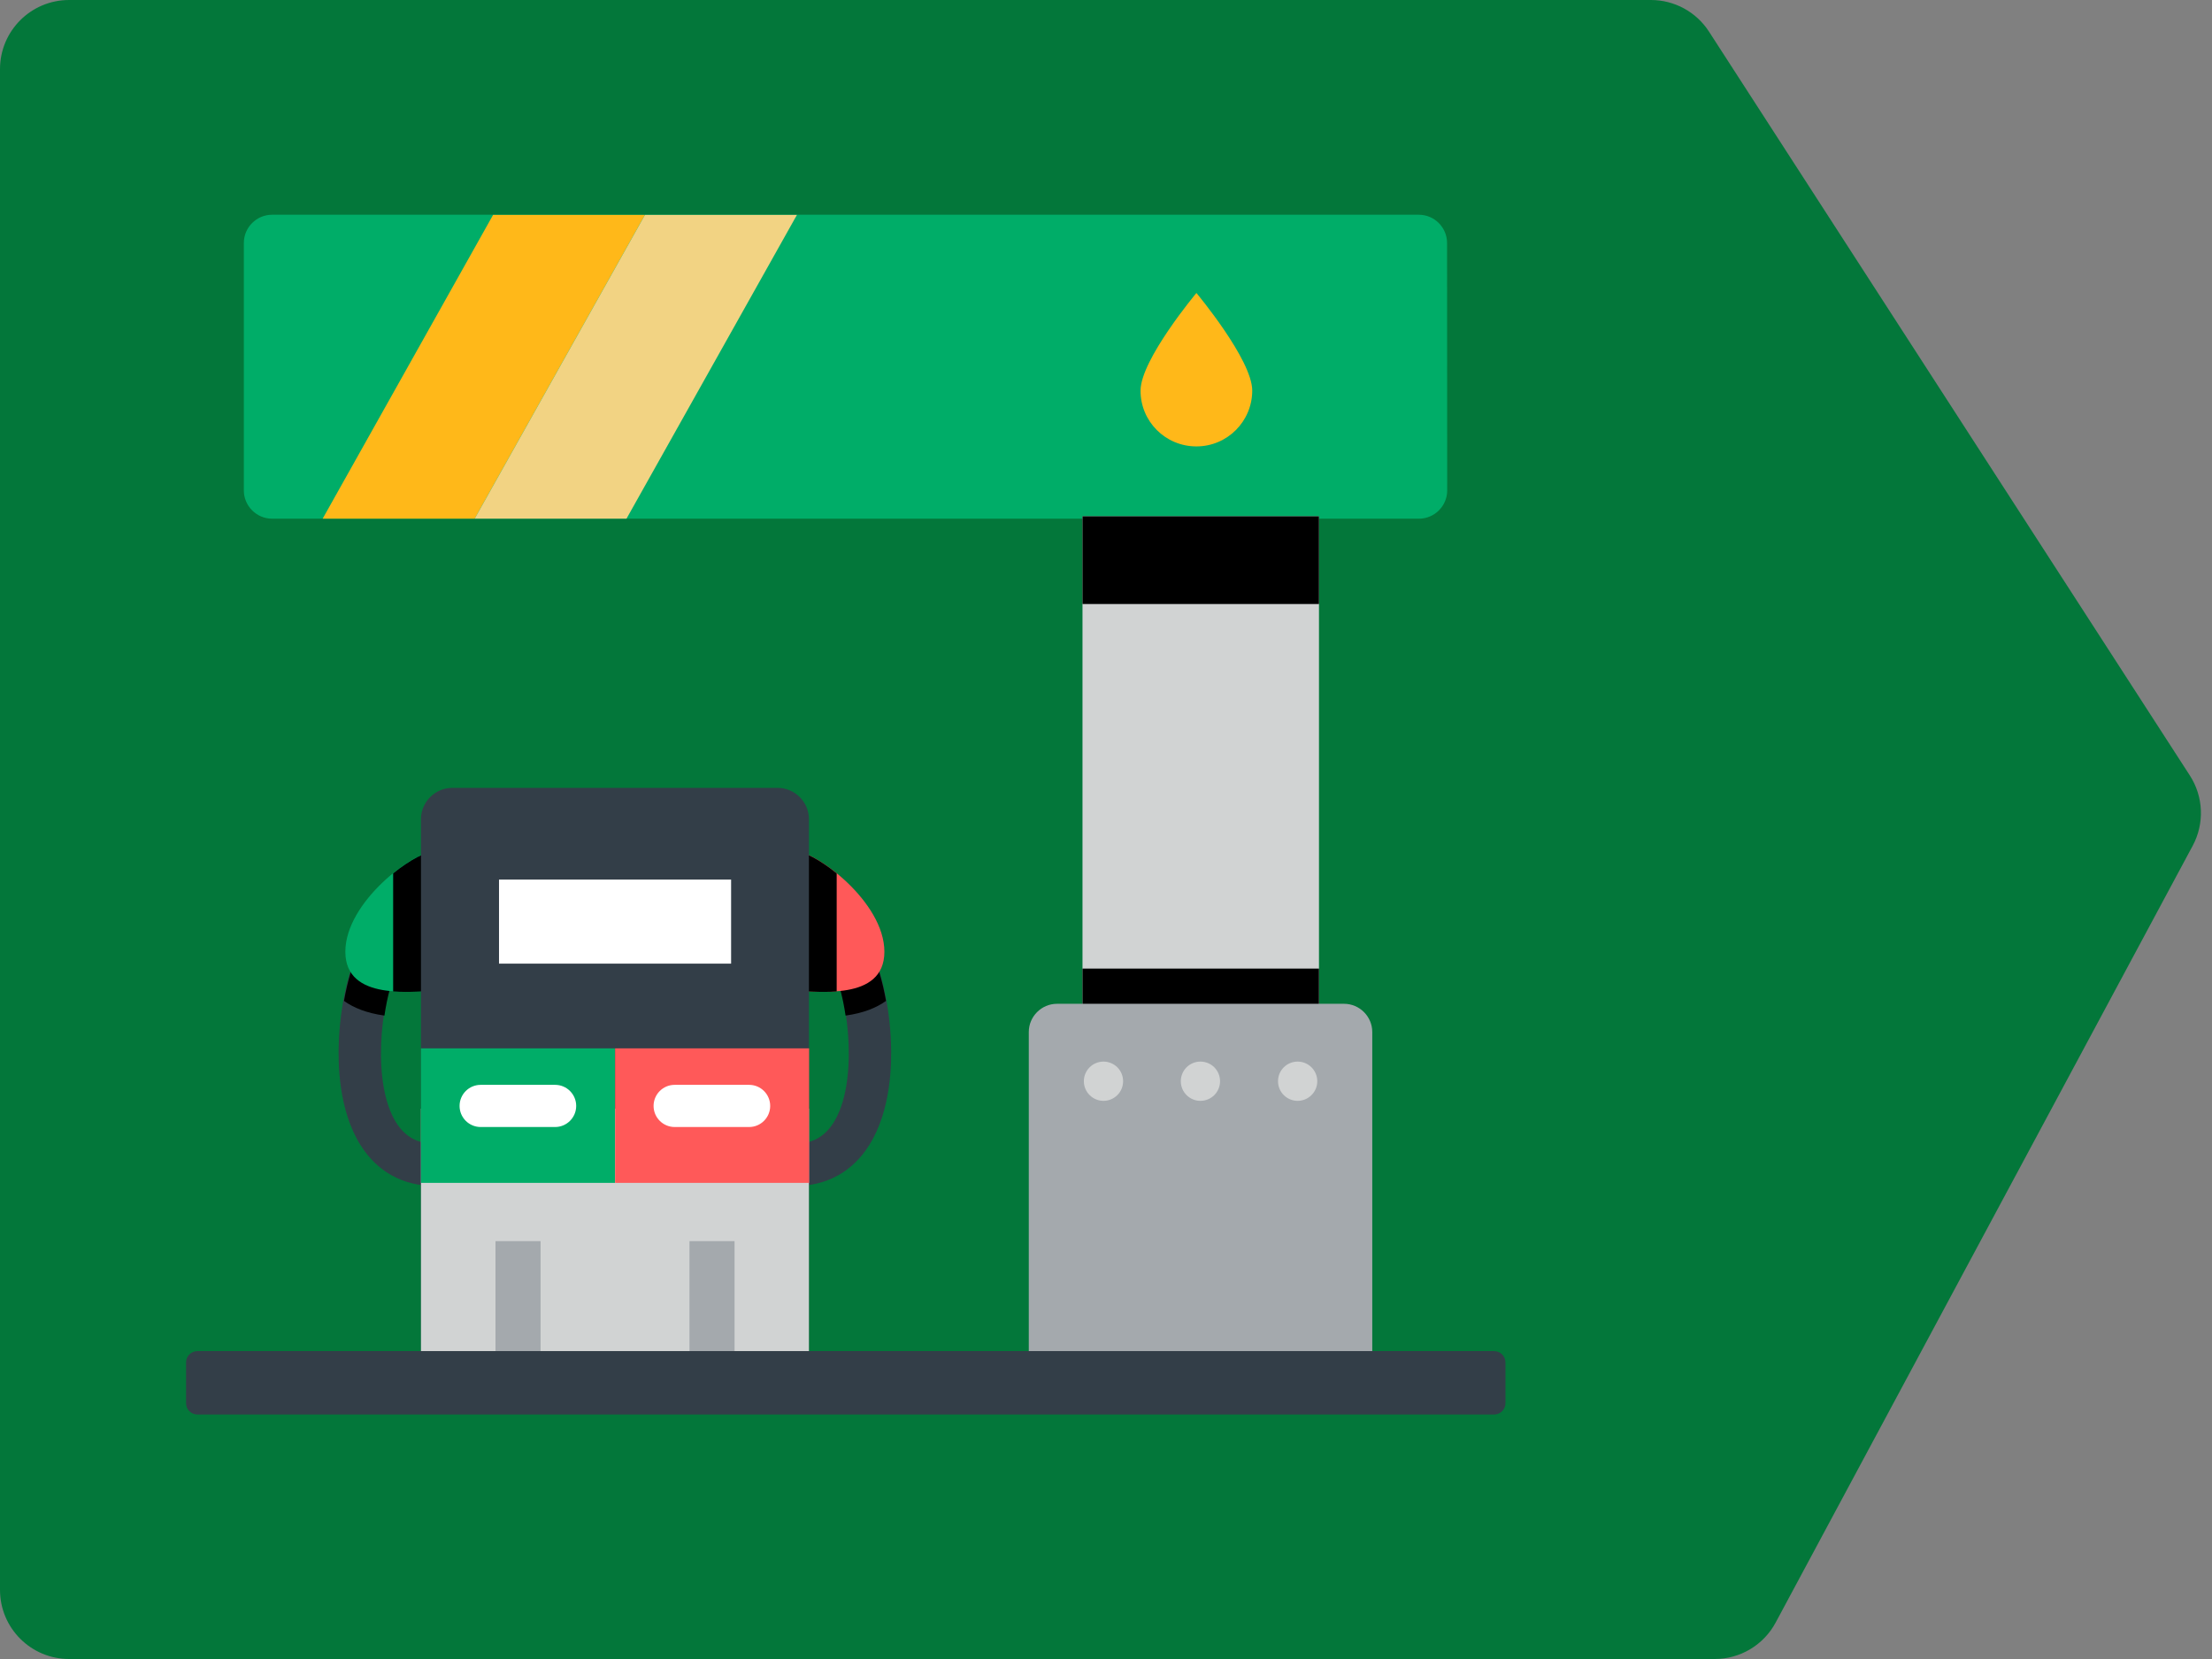 <svg width="64" height="48" viewBox="0 0 64 48" fill="none" xmlns="http://www.w3.org/2000/svg">
<rect x="0" y="0" width="64" height="48" fill="#808080" stroke="none"/>
<path d="M0 46V2C0 0.895 0.895 0 2 0H47.766C48.445 0 49.078 0.344 49.446 0.914L63.359 22.437C63.755 23.049 63.786 23.827 63.442 24.469L51.375 46.946C51.027 47.595 50.349 48 49.613 48H2C0.895 48 0 47.105 0 46Z" fill="#03773A"/>
<path d="M12.589 34.315C11.663 34.315 10.918 33.907 10.43 33.129C9.795 32.119 9.778 30.773 9.803 30.154C9.841 29.148 10.06 28.139 10.388 27.457L11.491 27.983C10.994 29.022 10.763 31.366 11.461 32.477C11.726 32.897 12.084 33.091 12.585 33.091V34.315H12.589Z" fill="#333E48"/>
<path d="M10.408 27.448C10.21 27.856 10.054 28.387 9.953 28.959C10.227 29.157 10.605 29.312 11.123 29.384C11.203 28.832 11.342 28.328 11.51 27.978L10.408 27.448Z" fill="black"/>
<path d="M12.588 24.625C11.978 24.625 9.992 26.093 9.992 27.537C9.992 28.984 11.978 28.664 12.588 28.664V24.625Z" fill="#00AD68"/>
<path d="M12.591 24.625V28.669C12.338 28.669 11.855 28.723 11.375 28.685V25.269C11.859 24.878 12.343 24.625 12.591 24.625Z" fill="black"/>
<path d="M22.992 34.315C23.918 34.315 24.663 33.907 25.151 33.129C25.786 32.119 25.803 30.773 25.778 30.154C25.74 29.148 25.521 28.139 25.193 27.457L24.09 27.983C24.587 29.022 24.818 31.366 24.12 32.477C23.855 32.897 23.497 33.091 22.996 33.091L22.992 34.315Z" fill="#333E48"/>
<path d="M25.18 27.448C25.378 27.856 25.534 28.387 25.635 28.959C25.361 29.157 24.983 29.312 24.465 29.384C24.385 28.832 24.246 28.328 24.078 27.978L25.18 27.448Z" fill="black"/>
<path d="M22.992 24.625C23.602 24.625 25.588 26.093 25.588 27.537C25.588 28.984 23.602 28.664 22.992 28.664V24.625Z" fill="#FF5959"/>
<path d="M22.992 24.625V28.669C23.245 28.669 23.729 28.723 24.208 28.685V25.269C23.729 24.878 23.245 24.625 22.992 24.625Z" fill="black"/>
<path d="M41.868 7.029C41.868 6.583 41.502 6.213 41.052 6.213H7.871C7.425 6.213 7.055 6.579 7.055 7.029V14.191C7.055 14.636 7.421 15.007 7.871 15.007H41.056C41.502 15.007 41.872 14.641 41.872 14.191L41.868 7.029Z" fill="#00AD68"/>
<path d="M23.405 39.092V23.701C23.405 23.204 22.997 22.796 22.501 22.796H13.084C12.588 22.796 12.18 23.204 12.18 23.701V39.092H23.405Z" fill="#333E48"/>
<path d="M12.18 32.077H23.405V39.095H12.18V32.077Z" fill="#D1D3D3"/>
<path d="M14.336 35.91H15.64V39.091H14.336V35.91ZM19.949 35.91H21.253V39.091H19.949V35.91Z" fill="#A4A9AD"/>
<path d="M14.438 25.449H21.153V27.881H14.438V25.449Z" fill="white"/>
<path d="M31.32 14.938H38.162V39.09H31.32V14.938Z" fill="#D1D3D3"/>
<path d="M31.32 14.938H38.162V17.476H31.32V14.938ZM31.32 28.024H38.162V29.964H31.32V28.024Z" fill="black"/>
<path d="M39.704 39.091V29.859C39.704 29.413 39.338 29.043 38.888 29.043H30.582C30.136 29.043 29.766 29.409 29.766 29.859V39.091H39.704Z" fill="#A4A9AD"/>
<path d="M18.66 6.217H14.267L9.336 15.006H13.733L18.66 6.217Z" fill="#FFB819"/>
<path d="M23.058 6.217H18.661L13.734 15.006H18.127L23.058 6.217Z" fill="#F2D383"/>
<path d="M12.18 30.332H17.793V34.224H12.18V30.332Z" fill="#00AD68"/>
<path d="M17.797 30.332H23.41V34.224H17.797V30.332Z" fill="#FF5959"/>
<path d="M34.616 12.916C35.508 12.916 36.231 12.192 36.231 11.3C36.231 10.408 34.616 8.477 34.616 8.477C34.616 8.477 33 10.408 33 11.3C32.996 12.192 33.719 12.916 34.616 12.916Z" fill="#FFB819"/>
<path d="M43.558 40.598C43.558 40.779 43.411 40.926 43.23 40.926H5.711C5.53 40.926 5.383 40.779 5.383 40.598V39.42C5.383 39.239 5.53 39.092 5.711 39.092H43.23C43.411 39.092 43.558 39.239 43.558 39.42V40.598Z" fill="#333E48"/>
<path d="M16.061 32.608H13.907C13.57 32.608 13.297 32.334 13.297 31.998C13.297 31.661 13.57 31.388 13.907 31.388H16.061C16.398 31.388 16.671 31.661 16.671 31.998C16.671 32.334 16.398 32.608 16.061 32.608ZM21.674 32.608H19.52C19.183 32.608 18.91 32.334 18.91 31.998C18.91 31.661 19.183 31.388 19.52 31.388H21.674C22.011 31.388 22.284 31.661 22.284 31.998C22.284 32.334 22.011 32.608 21.674 32.608Z" fill="white"/>
<path d="M34.164 31.283C34.164 31.433 34.224 31.578 34.33 31.684C34.437 31.791 34.581 31.851 34.732 31.851C34.883 31.851 35.027 31.791 35.134 31.684C35.24 31.578 35.3 31.433 35.3 31.283C35.3 31.132 35.24 30.988 35.134 30.881C35.027 30.775 34.883 30.715 34.732 30.715C34.581 30.715 34.437 30.775 34.33 30.881C34.224 30.988 34.164 31.132 34.164 31.283Z" fill="#D1D3D3"/>
<path d="M31.359 31.283C31.359 31.433 31.419 31.578 31.526 31.684C31.632 31.791 31.777 31.851 31.927 31.851C32.078 31.851 32.222 31.791 32.329 31.684C32.436 31.578 32.495 31.433 32.495 31.283C32.495 31.132 32.436 30.988 32.329 30.881C32.222 30.775 32.078 30.715 31.927 30.715C31.777 30.715 31.632 30.775 31.526 30.881C31.419 30.988 31.359 31.132 31.359 31.283Z" fill="#D1D3D3"/>
<path d="M36.977 31.283C36.977 31.433 37.036 31.578 37.143 31.684C37.249 31.791 37.394 31.851 37.545 31.851C37.695 31.851 37.84 31.791 37.946 31.684C38.053 31.578 38.113 31.433 38.113 31.283C38.113 31.132 38.053 30.988 37.946 30.881C37.84 30.775 37.695 30.715 37.545 30.715C37.394 30.715 37.249 30.775 37.143 30.881C37.036 30.988 36.977 31.132 36.977 31.283Z" fill="#D1D3D3"/>
</svg>
